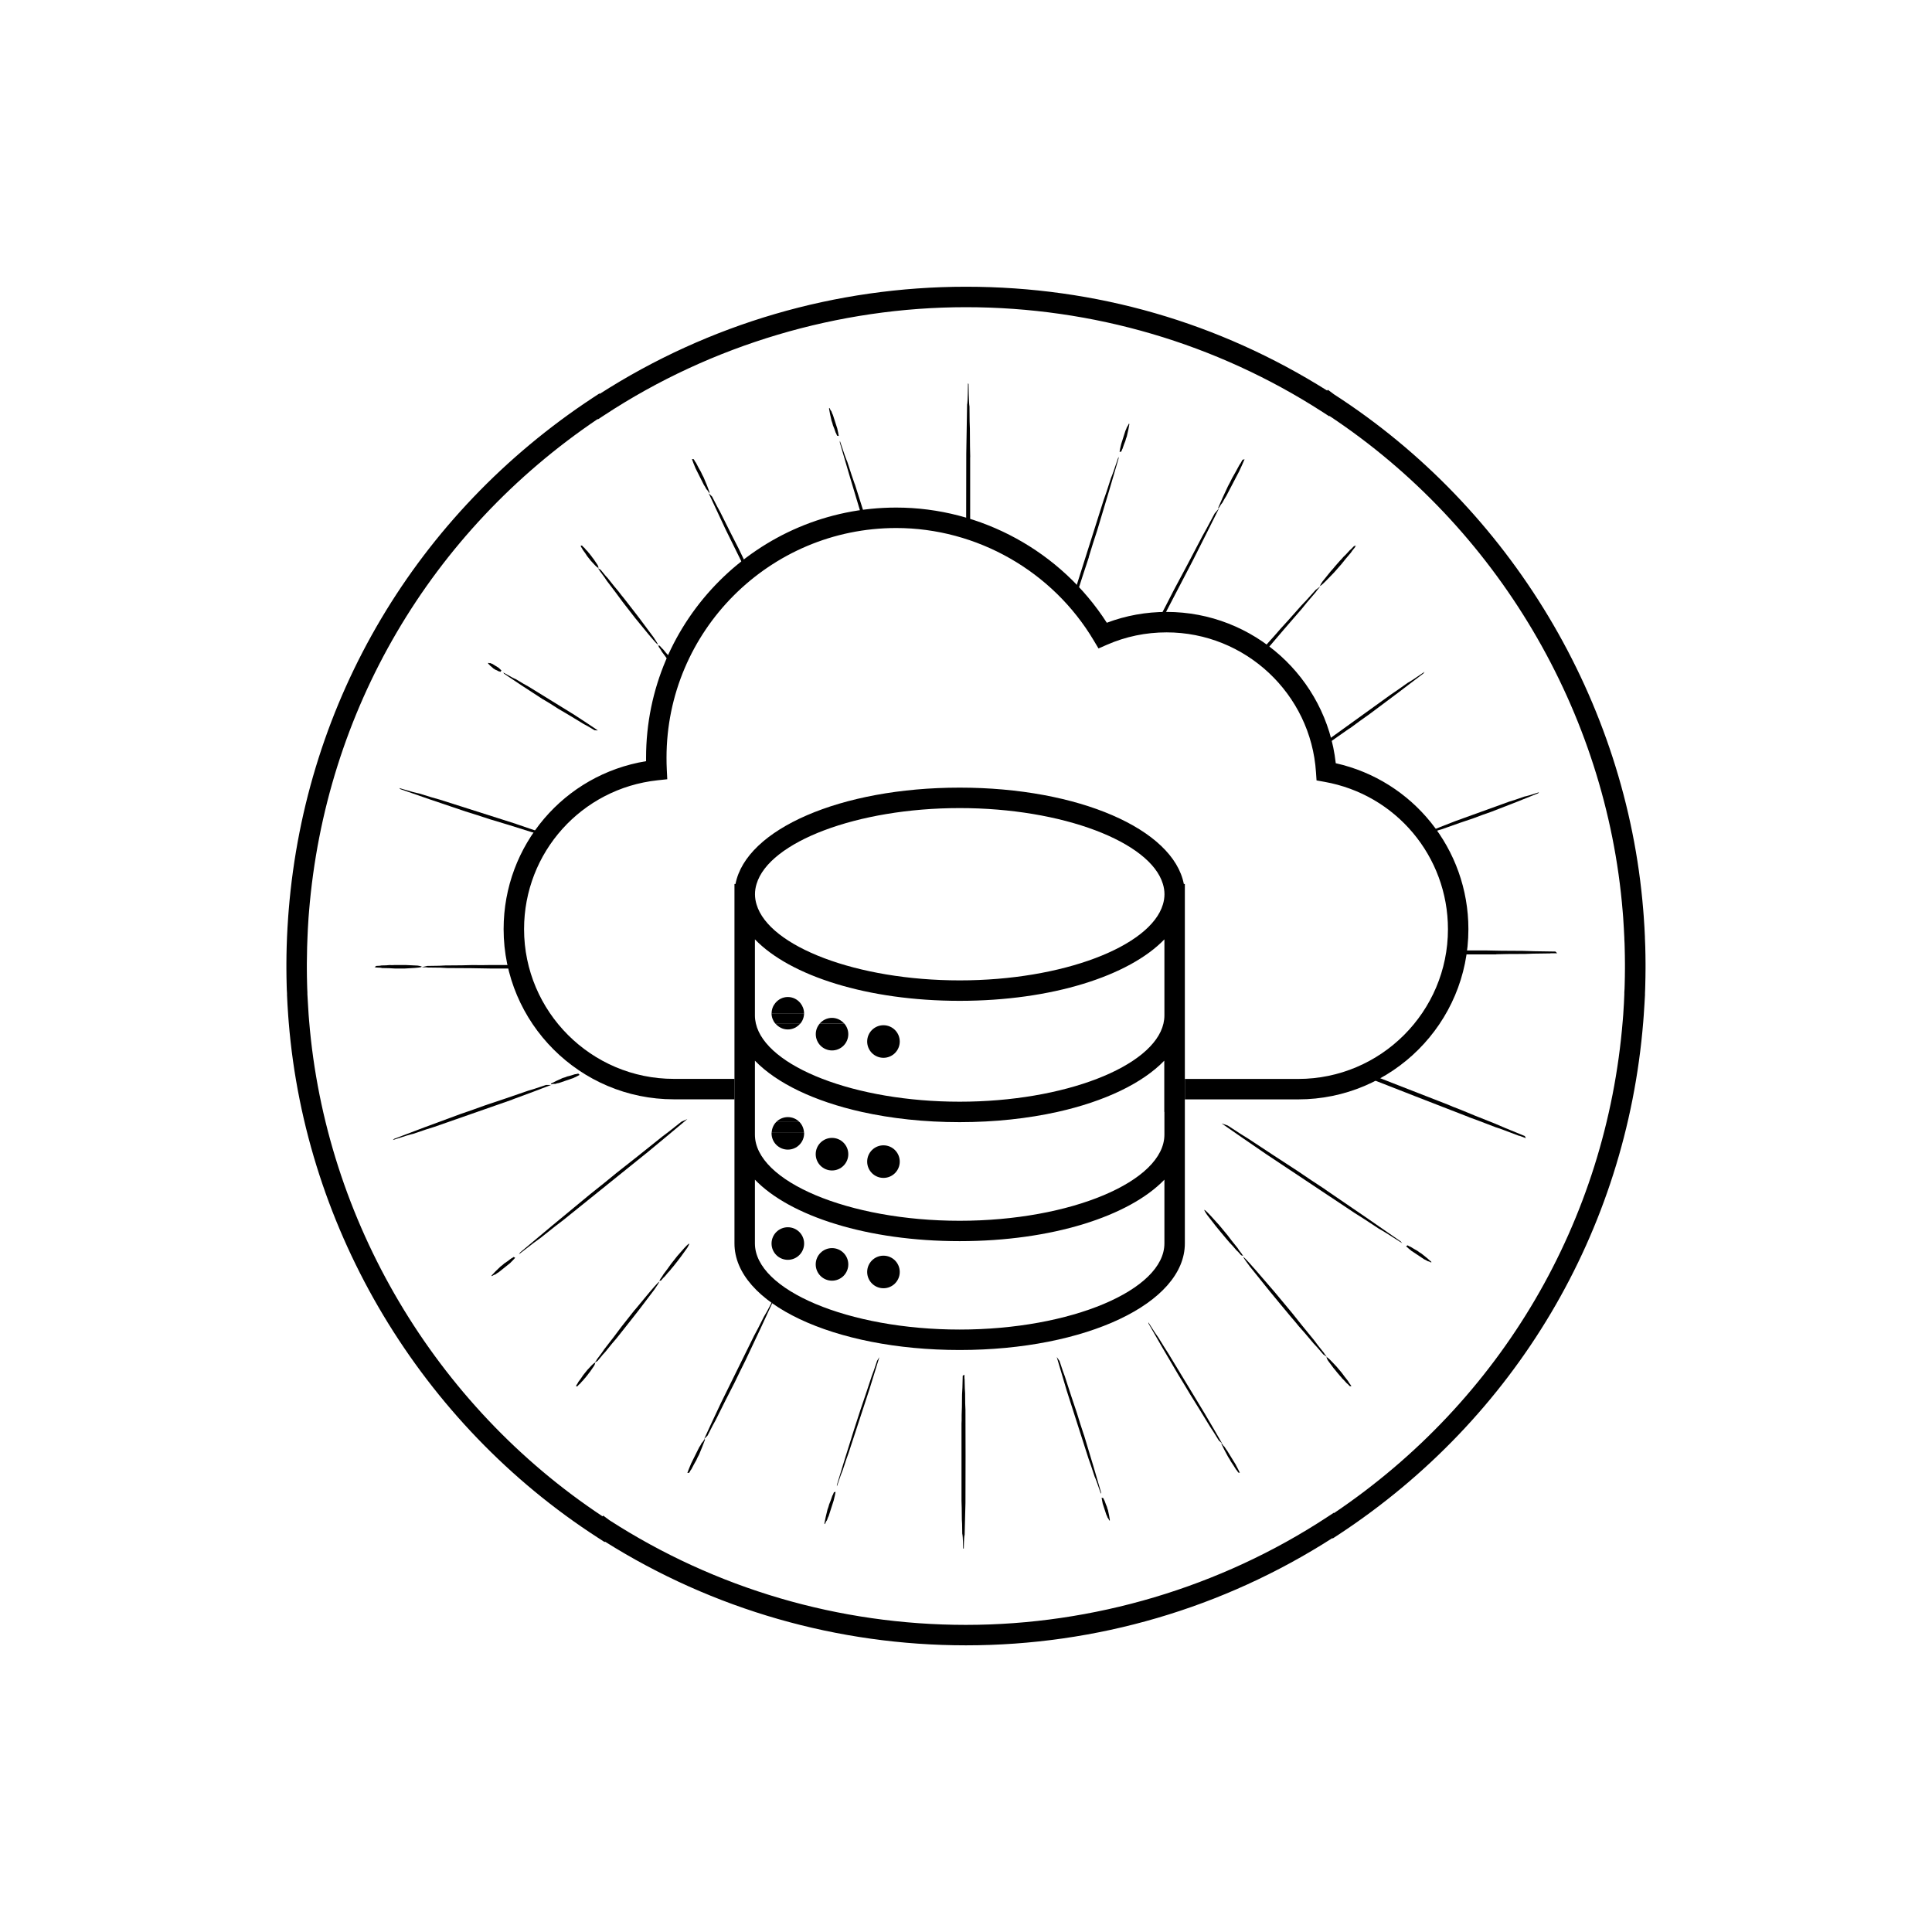 <?xml version="1.0" encoding="UTF-8"?>
<svg id="_12" xmlns="http://www.w3.org/2000/svg" viewBox="0 0 283.46 283.46">
  <g>
    <path d="M74.72,141.59h-3.12c-.6,.02-1.34,.02-2.22,0-.77,.04-2.24,.05-4.05,.06-.31,.03-1.11,.06-2.69,.07-.25,.06-.52,.12-.77,.19,.88,0,1.09,.03,.63,.04,1.76,0,2.68,.04,3.11,.08,2.44,0,4.73,.03,6.43,.07h4.09l-.12-.51c-.44,0-.87,0-1.28,0h-.01Z"/>
    <path d="M59.38,142.1c2.45-.11,3.13-.25,1.89-.43-.56-.03-1.12-.05-1.67-.08h-1.78c-.18,.02-.39,.02-.65,0-.23,.04-.66,.05-1.19,.06-.09,.03-.33,.06-.79,.07-.07,.06-.15,.12-.23,.19,.26,0,.32,.03,.18,.04,.52,0,.79,.04,.91,.08,.72,0,1.39,.03,1.89,.07h1.44Z"/>
    <path d="M87.94,83.69c.64,.85,.97,1.31,1.1,1.54,.9,1.18,1.74,2.28,2.34,3.12,.61,.78,1.21,1.55,1.81,2.33,3.17,3.92,4.12,4.92,2.67,2.78-.69-.93-1.38-1.85-2.07-2.78-.39-.49-.75-.96-1.08-1.4-.39-.5-.77-.99-1.16-1.49-.23-.27-.51-.63-.83-1.05-.31-.35-.87-1.04-1.54-1.9-.14-.13-.45-.49-1.05-1.24-.13-.08-.27-.16-.41-.24,.32,.43,.39,.54,.2,.33h.02Z"/>
    <path d="M85.21,80.17c.18,.26,.26,.41,.29,.49,.26,.35,.5,.68,.66,.95,.18,.23,.36,.45,.54,.68,.98,1.1,1.32,1.33,.98,.61-.19-.28-.38-.57-.57-.85-.12-.14-.22-.28-.31-.41-.11-.14-.23-.29-.34-.44-.08-.07-.16-.17-.25-.3-.11-.08-.28-.28-.48-.53-.06-.02-.16-.12-.34-.33-.07,0-.14,.01-.21,.02,.09,.13,.1,.17,.04,.12h-.01Z"/>
    <path d="M98.96,97.3c-.18-.23-.36-.46-.54-.69-.11-.12-.24-.28-.39-.48-.16-.15-.42-.46-.73-.85-.08-.05-.23-.21-.51-.54-.08-.01-.17-.03-.25-.04,.14,.2,.17,.26,.08,.17,.29,.4,.43,.62,.48,.74,.41,.55,.79,1.06,1.06,1.47,.23,.3,.47,.6,.7,.9,.07-.17,.13-.35,.21-.52-.03-.05-.08-.1-.11-.14v-.02Z"/>
    <path d="M142.35,67.05c-.03-.72-.04-2.11-.05-4.01v-.14c-.03-.33-.05-1.39-.06-3.25-.05-.29-.1-.76-.13-3.32-.03-.02-.06-.06-.09-.08-.03,2.35-.08,3.01-.13,3.11v.08c-.04,2.11-.08,4.35-.12,7.13v.08c0,3.64-.02,7.26-.02,10.87,.2,.06,.4,.12,.59,.18v-10.64h.01Z"/>
    <path d="M75.75,120.89l-.1-.03c-3.71-1.18-7.42-2.36-11.13-3.54-.52-.13-1.56-.44-3.02-.9-.39-.07-1.18-.27-2.94-.8,.07,.06,.13,.11,.2,.17,2.54,.9,5.71,1.98,9.52,3.26,1.24,.38,2.42,.76,3.59,1.15,1.63,.47,3.89,1.18,6.17,1.9,.29,.06,.88,.23,1.8,.52,.06-.08,.11-.17,.18-.26-1.26-.44-2.7-.93-4.27-1.46h0Z"/>
    <path d="M79.71,102.62c.76,.45,1.48,.9,2.18,1.36,1,.57,2.38,1.41,3.77,2.26,.23,.1,.72,.39,1.57,.9,.17,.01,.34,.02,.5,.03h-.01c-.91-.63-2.07-1.39-3.36-2.23l-.06-.04c-2.26-1.4-4.52-2.79-6.78-4.18-.32-.16-.96-.54-1.85-1.08-.25-.09-.74-.35-1.82-.97,.03,.06,.07,.12,.1,.17,1.53,1.04,3.44,2.3,5.75,3.79h.01Z"/>
    <path d="M72.34,98.05c.11,.05,.21,.12,.3,.19,.15,.05,.35,.15,.54,.26,.04-.01,.12,.01,.24,.07,.05-.06,.1-.12,.15-.19h0c-.11-.13-.26-.26-.42-.41h0c-.31-.2-.63-.39-.94-.58-.06,0-.15-.04-.28-.11-.05,.03-.13,.03-.3-.03,0,.03,0,.07-.02,.1,.18,.21,.43,.44,.73,.68v.02Z"/>
    <path d="M108.44,80.62c-.75-1.44-1.76-3.46-2.78-5.51-.18-.3-.55-1.01-1.18-2.25-.16-.16-.33-.32-.49-.48v.02c.64,1.39,1.47,3.15,2.39,5.11l.04,.09c1.01,2.05,2.02,4.09,3.03,6.14,.12-.1,.25-.19,.37-.29-.48-.96-.94-1.89-1.38-2.82h0Z"/>
    <path d="M102.04,68.67v.02c.42,.82,.82,1.63,1.23,2.45,.08,.1,.21,.32,.37,.63,.08,.06,.2,.21,.42,.57,.02-.03,.03-.07,.05-.1-.21-.61-.5-1.34-.88-2.21-.15-.26-.27-.53-.39-.79-.21-.34-.46-.83-.72-1.33-.06-.06-.17-.23-.33-.53-.09,0-.18-.02-.27-.03h0c.12,.37,.3,.81,.51,1.3v.02Z"/>
    <path d="M125.4,71.01c-.2-.54-.57-1.66-1.08-3.24-.17-.39-.48-1.22-1.1-3.1v.27c.81,2.81,1.84,6.28,3.1,10.44,.1,.31,.2,.62,.3,.92,.15-.02,.3-.04,.45-.06-.55-1.75-1.11-3.49-1.66-5.24h0Z"/>
    <path d="M122.2,62.38c.13,.28,.27,.69,.41,1.1,.05,.05,.11,.19,.2,.44,.08,.02,.17,.03,.25,.05h0c-.04-.3-.12-.66-.21-1.06v-.02c-.22-.67-.44-1.35-.65-2.02-.06-.08-.13-.27-.22-.53-.06-.05-.15-.18-.28-.49l-.07,.07c.08,.49,.2,1.09,.37,1.8,.09,.22,.15,.44,.2,.65h0Z"/>
    <path d="M186.2,94.9c1.26-1.49,2.97-3.47,4.8-5.58,.3-.39,.98-1.21,2.29-2.73-.36,.39-.22,.2,.44-.57-.23,.17-.47,.36-.7,.53-1.2,1.35-1.82,2.02-2.07,2.26-1.37,1.55-2.49,2.81-3.09,3.45-.66,.77-1.22,1.4-1.68,1.9-.44,.51-.89,1.02-1.34,1.52,.13,.1,.26,.19,.39,.29,.32-.36,.63-.72,.95-1.08h0Z"/>
    <path d="M195.74,83.99c.36-.41,.72-.82,1.08-1.23,.35-.46,.85-1.05,1.38-1.67,.07-.13,.26-.39,.64-.84-.12,.11-.08,.04,.11-.19-.1,.02-.19,.04-.29,.06-.36,.39-.55,.57-.64,.63-.4,.45-.74,.81-.94,.98-.19,.23-.35,.41-.5,.55-.23,.26-.46,.53-.69,.79-.19,.24-.4,.48-.64,.74-.41,.5-.81,1-1.21,1.5-.82,1.2-.22,.71,1.7-1.32Z"/>
    <path d="M211.75,121.59c1.66-.59,3.29-1.17,4.47-1.55,.84-.32,1.69-.64,2.59-.94,2.75-1.05,5.03-1.96,6.86-2.71,.04-.05,.09-.1,.13-.15-1.27,.42-1.85,.58-2.14,.63-1.06,.38-1.81,.63-2.19,.73-2.68,.97-5.36,1.94-8.05,2.91l-.07,.03c-1.54,.6-2.93,1.14-4.01,1.59h0c.19,.03,.37,.05,.56,.07,1-.35,1.59-.54,1.85-.6h0Z"/>
    <path d="M209.37,122.29v-.11c-.07,0-.11,.02-.16,.02,.03,.04,.07,.08,.1,.12,.02,0,.05-.03,.07-.04h-.01Z"/>
    <path d="M198.02,106.88c.97-.72,1.94-1.43,2.97-2.15,3.15-2.34,5.76-4.31,7.86-5.93,.05-.07,.1-.15,.15-.23-1.46,1.01-2.13,1.44-2.46,1.61-1.22,.87-2.08,1.47-2.51,1.75-3.08,2.22-6.15,4.43-9.23,6.65l-.09,.06c-.26,.19-.5,.37-.75,.56,.04,.15,.07,.29,.11,.44,1.47-1.05,2.87-2.04,3.94-2.78v.02Z"/>
    <path d="M175.07,82.12l.07-.14c1.42-2.81,2.7-5.35,3.69-7.35v-.03c-.2,.25-.42,.5-.63,.75-.95,1.8-1.51,2.83-1.77,3.27-1.55,2.97-3.09,5.9-4.22,7.98-.78,1.53-1.57,3.08-2.43,4.68,0,.02,0,.03-.02,.04,.18-.01,.35-.02,.53-.02,1.59-3.06,3.18-6.12,4.78-9.18Z"/>
    <path d="M179.36,73.73c.25-.46,.43-.78,.54-.93,.62-1.18,1.23-2.36,1.85-3.54l.02-.03c.33-.7,.62-1.34,.83-1.85h0c-.1,.02-.2,.05-.3,.08-.24,.44-.39,.68-.47,.78-.39,.72-.77,1.43-1.07,1.93-.18,.38-.37,.76-.59,1.15-.59,1.25-1.07,2.3-1.43,3.16,0,.04,.03,.08,.04,.12,.32-.54,.48-.76,.58-.86h0Z"/>
    <path d="M159.74,81.74c.39-1.29,.79-2.58,1.24-3.92,1.27-4.19,2.31-7.7,3.13-10.53v-.28c-.63,1.9-.94,2.74-1.11,3.13-.51,1.6-.88,2.72-1.09,3.27-1.28,4.05-2.56,8.1-3.85,12.16l-.03,.11c-.18,.61-.36,1.19-.53,1.77,.1,.11,.2,.21,.3,.31,.72-2.25,1.42-4.42,1.96-6.02h-.02Z"/>
    <path d="M164.7,65.81c.14-.42,.28-.82,.41-1.11,.05-.22,.12-.44,.21-.66,.18-.72,.3-1.32,.38-1.82-.02-.02-.05-.05-.07-.07-.13,.31-.22,.44-.28,.49-.09,.27-.17,.45-.22,.53-.22,.68-.44,1.36-.65,2.04v.02c-.1,.4-.18,.77-.22,1.07h0c.08-.01,.17-.03,.25-.04,.09-.25,.16-.39,.2-.45h-.01Z"/>
    <path d="M194.39,198.67c-.9-1.11-1.36-1.71-1.56-2-1.26-1.54-2.44-2.98-3.29-4.07-.85-1.02-1.69-2.03-2.54-3.05-4.4-5.15-5.69-6.49-3.62-3.72,.97,1.21,1.94,2.41,2.91,3.62,.55,.65,1.05,1.26,1.51,1.83,.54,.65,1.08,1.3,1.62,1.95,.32,.36,.71,.82,1.16,1.38,.43,.46,1.2,1.37,2.14,2.49,.18,.17,.62,.66,1.44,1.63,.17,.11,.35,.24,.52,.35-.45-.56-.55-.7-.3-.42h0Z"/>
    <path d="M198.21,203.26c-.26-.33-.38-.52-.42-.63-.37-.46-.7-.89-.94-1.23-.25-.3-.5-.6-.75-.89-1.34-1.46-1.78-1.79-1.26-.88,.27,.37,.55,.73,.82,1.1,.17,.19,.31,.37,.44,.54,.16,.19,.32,.38,.48,.57,.1,.1,.22,.23,.34,.4,.14,.12,.38,.38,.66,.7,.07,.03,.21,.16,.46,.44,.08,0,.16,0,.24,0-.13-.17-.15-.22-.07-.15v.02Z"/>
    <path d="M182.27,184.06c-.41-.52-.62-.8-.69-.95-.58-.71-1.12-1.39-1.5-1.91l-1.17-1.41c-2.07-2.34-2.72-2.91-1.82-1.56,.44,.57,.88,1.13,1.32,1.7,.26,.3,.49,.58,.7,.85,.25,.3,.5,.6,.75,.9,.15,.16,.33,.37,.54,.63,.21,.2,.57,.61,1.01,1.13,.1,.07,.31,.28,.69,.73,.1,.03,.2,.06,.3,.09-.2-.26-.25-.33-.12-.21h0Z"/>
    <path d="M141.6,204.4c-.03-.23-.06-.85-.08-2.2l-.02,.16v-.66c-.09,.05-.17,.1-.25,.14h0c-.03,1.43-.06,2.38-.1,2.78,0,1.35-.03,2.43-.06,3h0v.8l-.02,.45c0,3.78,0,7.57,0,11.34,.03,.47,.04,1.37,.05,2.61v.09c.03,.22,.05,.9,.06,2.11,.05,.19,.1,.49,.13,2.16,.03,0,.06,.04,.09,.05,.03-1.53,.08-1.96,.13-2.02v-.05c.04-1.37,.08-2.83,.12-4.64v-.05c.02-4.59,.02-9.13,0-13.63-.03-.39-.05-1.23-.05-2.44h0Z"/>
    <path d="M219.54,140.01c.68-.03,2.14-.05,4.23-.05,.4-.03,1.47-.06,3.82-.08l-.27-.02h1.14c-.08-.09-.17-.17-.25-.25h0c-2.46-.03-4.11-.06-4.81-.1-2.35,0-4.23-.03-5.21-.06h-2.15c-.77,0-1.53,0-2.29,0-.03,.2-.05,.39-.08,.58,1.97,0,3.94,0,5.9,0h-.02Z"/>
    <path d="M215.49,163.9c.65,.22,2.01,.74,3.96,1.49,.39,.11,1.39,.48,3.59,1.32l-.24-.12,1.07,.4c-.05-.1-.1-.21-.15-.31h0c-2.28-.93-3.81-1.56-4.44-1.85-2.19-.86-3.93-1.56-4.83-1.95h0l-1.28-.5-.71-.3c-3.93-1.53-7.86-3.07-11.8-4.6-.25,.12-.5,.23-.75,.34,5.23,2.05,10.44,4.08,15.61,6.08h-.02Z"/>
    <path d="M194.48,174.54c-1.45-.94-2.82-1.86-4.17-2.78-1.9-1.22-4.52-2.95-7.19-4.71-.42-.24-1.37-.85-2.98-1.91-.3-.1-.59-.2-.89-.31l.02,.02c1.74,1.22,3.97,2.75,6.45,4.45l.12,.08c4.32,2.87,8.63,5.74,12.94,8.61,.6,.36,1.82,1.15,3.52,2.28,.45,.24,1.39,.81,3.43,2.13-.07-.09-.15-.17-.22-.26-2.95-2.06-6.62-4.59-11.04-7.59h0Z"/>
    <path d="M207.98,183.53c-.28-.14-.65-.37-1.02-.6-.07,0-.21-.08-.44-.22-.07,.05-.15,.09-.22,.14h0c.22,.21,.51,.45,.84,.72h.02c.6,.41,1.2,.8,1.8,1.2,.1,.03,.27,.12,.51,.27,.08,0,.23,.04,.53,.2v-.11c-.38-.35-.86-.75-1.45-1.21-.21-.12-.4-.25-.58-.39h.01Z"/>
    <g>
      <path d="M179.29,211.75c-.69-1.21-1.57-2.73-2.57-4.42l-.05-.08c-1.76-2.9-3.51-5.8-5.27-8.7-.26-.39-.76-1.19-1.46-2.33-.21-.27-.61-.87-1.46-2.22,.02,.07,.03,.14,.04,.21,1.16,2.04,2.62,4.55,4.4,7.56,.6,.96,1.15,1.89,1.7,2.81,.79,1.25,1.86,3.01,2.95,4.79,.19,.26,.58,.88,1.24,1.96,.16,.15,.32,.29,.47,.44v-.02h.01Z"/>
      <path d="M181.35,214.98v-.02c-.44-.71-.88-1.42-1.31-2.13-.08-.09-.21-.28-.38-.56-.08-.05-.2-.19-.42-.51,0,.03-.02,.05-.04,.08,.24,.52,.57,1.15,.98,1.9,.16,.23,.29,.46,.41,.69,.21,.3,.48,.72,.75,1.16,.06,.06,.17,.2,.34,.46,.08,0,.16,.03,.23,.04h0c-.14-.31-.34-.7-.57-1.12h.01Z"/>
      <g>
        <path d="M159.02,210.51c-.37-1.09-.69-2.13-1.01-3.17-.49-1.43-1.14-3.41-1.79-5.43-.13-.31-.37-1.01-.77-2.23-.13-.19-.27-.38-.4-.57v.02c.39,1.34,.9,3.05,1.47,4.95l.03,.09c1.05,3.28,2.1,6.55,3.15,9.82,.17,.44,.48,1.36,.9,2.65,.15,.32,.41,1.01,.93,2.55,0-.07,0-.14,.02-.21-.65-2.27-1.49-5.09-2.52-8.47h0Z"/>
        <path d="M162.58,221.62c-.08-.18-.13-.36-.17-.53-.11-.24-.23-.57-.35-.91-.04-.05-.1-.17-.18-.37-.08-.03-.16-.05-.25-.08h0c.03,.23,.08,.52,.15,.84v.02c.18,.55,.36,1.1,.54,1.65,.05,.07,.12,.22,.19,.44,.06,.05,.14,.16,.25,.42,.02,0,.05-.03,.08-.04-.05-.39-.14-.87-.27-1.44h.01Z"/>
      </g>
    </g>
    <path d="M93.14,192.17c-.65,.82-1.3,1.64-1.95,2.47-.65,.89-1.55,2.06-2.52,3.3-.15,.24-.5,.73-1.19,1.63,.2-.22,.12-.11-.22,.35,.14-.09,.29-.18,.43-.26,.64-.79,.98-1.18,1.12-1.31,.73-.91,1.32-1.64,1.66-2.01,.35-.45,.64-.82,.89-1.12,.42-.52,.83-1.05,1.25-1.58,.35-.46,.74-.96,1.16-1.48,.74-.98,1.49-1.96,2.23-2.94,1.57-2.26,.55-1.19-2.85,2.96h-.01Z"/>
    <path d="M86.14,201.04c-.19,.24-.38,.48-.58,.72-.17,.28-.43,.63-.71,1-.03,.09-.12,.24-.31,.52,.07-.06,.05-.02-.04,.12,.07,0,.14,0,.21,0,.19-.23,.3-.33,.36-.35,.22-.26,.4-.47,.51-.56,.1-.14,.19-.25,.27-.32,.12-.15,.25-.31,.37-.46,.1-.14,.21-.29,.34-.44,.21-.3,.41-.6,.62-.9,.38-.75,.01-.51-1.04,.66h0Z"/>
    <path d="M99.37,184.28c-.3,.38-.6,.76-.9,1.14-.29,.43-.7,.97-1.14,1.55-.05,.12-.21,.36-.52,.78,.1-.1,.07-.04-.09,.18,.09-.02,.18-.04,.26-.05,.3-.36,.46-.53,.54-.58,.34-.42,.62-.75,.79-.91,.16-.21,.29-.38,.42-.51,.19-.24,.39-.49,.58-.73,.16-.22,.34-.45,.53-.69,.33-.46,.67-.92,1-1.39,.66-1.11,.14-.67-1.47,1.21Z"/>
    <path d="M75.19,161.31c2.18-.8,4.14-1.53,5.67-2.13h-.74c-1.42,.48-2.24,.75-2.61,.84-2.34,.81-4.64,1.6-6.3,2.14-1.19,.43-2.4,.87-3.66,1.29-3.88,1.42-7.11,2.63-9.71,3.63-.06,.06-.13,.12-.2,.18,1.79-.59,2.6-.83,3-.91,1.5-.52,2.56-.87,3.09-1.02,3.78-1.32,7.57-2.65,11.36-3.97l.11-.04h0Z"/>
    <path d="M81.42,159.04c.27-.09,.47-.14,.57-.14,.68-.24,1.36-.47,2.04-.7h.02c.38-.18,.72-.34,.99-.49h0c-.07-.07-.13-.13-.2-.2-.26,.08-.41,.11-.49,.1-.42,.14-.84,.27-1.15,.33-.21,.09-.42,.17-.66,.23-.68,.3-1.25,.57-1.69,.81,0,.04,0,.07-.01,.11,.33-.08,.49-.08,.57-.06h.01Z"/>
    <path d="M94.82,169.21c2.31-1.91,4.38-3.63,6-5l.02-.02c-.28,.13-.57,.26-.86,.38-1.51,1.2-2.39,1.89-2.79,2.17-2.48,1.99-4.93,3.95-6.71,5.33-1.26,1.04-2.54,2.08-3.89,3.14-4.12,3.39-7.54,6.23-10.27,8.54-.06,.09-.13,.18-.19,.28,1.91-1.5,2.79-2.14,3.21-2.43,1.59-1.27,2.72-2.17,3.29-2.58,4.02-3.24,8.04-6.48,12.07-9.72l.11-.09h.01Z"/>
    <path d="M74.96,184.67c-.35,.27-.69,.53-.96,.69-.17,.16-.34,.3-.54,.44-.55,.51-.99,.95-1.33,1.33,0,.04,0,.07,.02,.11,.28-.18,.42-.24,.51-.24,.22-.17,.39-.28,.48-.32,.56-.45,1.12-.89,1.68-1.34h0c.3-.3,.57-.57,.77-.8h0c-.08-.04-.15-.08-.23-.12-.21,.16-.35,.24-.42,.25h.01Z"/>
    <path d="M110.69,195.87c-1.65,3.34-3.29,6.68-4.94,10.02l-.04,.09c-.92,1.95-1.75,3.71-2.38,5.11v.02c.15-.16,.32-.32,.48-.48,.62-1.24,1-1.95,1.18-2.25,1.02-2.05,2.03-4.08,2.78-5.51,.51-1.06,1.03-2.13,1.59-3.24,1.65-3.47,3.01-6.38,4.08-8.73,0-.08,.01-.17,.02-.25-.8,1.55-1.19,2.24-1.39,2.55-.65,1.31-1.13,2.24-1.38,2.68h0Z"/>
    <path d="M102.96,211.7c-.16,.32-.29,.54-.37,.63-.4,.82-.81,1.63-1.22,2.45v.02c-.21,.49-.39,.94-.52,1.3h0c.09,0,.18,0,.27-.02,.16-.3,.26-.47,.33-.53,.26-.5,.51-.99,.72-1.33,.11-.27,.24-.53,.39-.79,.37-.87,.66-1.61,.88-2.21-.02-.03-.04-.07-.05-.1-.22,.37-.34,.52-.42,.57h0Z"/>
    <path d="M127.95,201.75c-.63,1.9-1.24,3.77-1.71,5.11-.31,.98-.63,1.97-.97,2.99-1.01,3.19-1.83,5.86-2.48,8.01v.21c.49-1.45,.73-2.09,.86-2.39,.4-1.22,.69-2.08,.85-2.49,1.01-3.09,2.02-6.17,3.03-9.26l.03-.09c.56-1.8,1.06-3.41,1.45-4.69v-.02c-.1,.17-.21,.34-.32,.51-.38,1.15-.61,1.82-.73,2.1h0Z"/>
    <path d="M122.12,219.45c-.16,.48-.32,.94-.47,1.27-.06,.25-.14,.5-.24,.75-.21,.82-.36,1.51-.46,2.07,.02,.03,.05,.05,.07,.08,.15-.35,.24-.5,.31-.57,.1-.3,.19-.52,.25-.61,.25-.78,.5-1.55,.75-2.33v-.02c.12-.46,.21-.88,.27-1.21h0c-.08,.02-.17,.04-.25,.06-.1,.29-.18,.45-.23,.51h0Z"/>
  </g>
  <path d="M195.98,111.97c-1.39-12.54-12.07-22.19-24.81-22.19-3.02,0-5.97,.53-8.78,1.59-6.72-10.46-18.44-16.9-30.9-16.9-20.24,0-36.7,16.46-36.7,36.7v.51c-12.01,1.96-20.9,12.31-20.9,24.64,0,13.77,11.2,24.97,24.97,24.97h8.91v-3h-8.91c-12.11,0-21.97-9.86-21.97-21.97,0-11.25,8.43-20.64,19.6-21.84l1.41-.15-.07-1.42c-.03-.58-.04-1.16-.04-1.74,0-18.58,15.12-33.7,33.7-33.7,11.83,0,22.95,6.33,29,16.53l.68,1.14,1.21-.53c2.78-1.22,5.74-1.83,8.78-1.83,11.55,0,21.18,9.02,21.92,20.54l.08,1.18,1.16,.21c10.5,1.86,18.12,10.95,18.12,21.62,0,12.11-9.86,21.97-21.97,21.97h-16.63v3h16.63c13.77,0,24.97-11.2,24.97-24.97,0-11.75-8.12-21.81-19.46-24.35h0Z"/>
  <path d="M141.72,241.4c-18.82,0-37.1-5.25-52.95-15.21l-.06,.06-.99-.64c-25.91-16.72-42.87-45-45.36-75.63l-.07-.89c-.04-.56-.08-1.12-.11-1.68-.03-.47-.05-.94-.07-1.41v-.27c-.03-.37-.04-.75-.05-1.12-.02-.83-.04-1.67-.04-2.51v-.73c0-.84,.02-1.66,.04-2.49,.01-.47,.03-.93,.05-1.4,.02-.46,.04-.92,.07-1.38,.03-.56,.07-1.13,.11-1.69l.07-.9c2.5-30.73,18.76-58.12,44.62-75.15l.96-.63,.06,.05c16.04-10.28,34.59-15.71,53.73-15.71s37.12,5.26,52.98,15.23l.12-.11,.9,.67c25.91,16.72,42.87,45,45.36,75.63l.07,.89c.04,.56,.08,1.12,.11,1.68,.03,.46,.05,.94,.07,1.41v.16c.02,.41,.04,.82,.05,1.23,.02,.83,.04,1.67,.04,2.51v.75c0,.82-.02,1.65-.04,2.47,0,.37-.03,.75-.04,1.12v.27c-.03,.46-.05,.93-.08,1.39h0c-.03,.56-.07,1.13-.11,1.69l-.07,.9c-2.5,30.73-18.76,58.12-44.62,75.15l-.93,.61-.06-.05c-16.05,10.29-34.61,15.73-53.76,15.73h0Zm-53.21-19.03l.9,.67c15.59,10.05,33.68,15.36,52.31,15.36s37.28-5.48,53.04-15.84l.93-.61,.05,.04c24.54-16.55,39.96-42.83,42.35-72.27l.07-.87c.04-.54,.07-1.09,.1-1.64h0c.03-.45,.05-.9,.06-1.34v-.27c.03-.36,.04-.72,.05-1.08,.02-.8,.04-1.6,.04-2.41v-.72c0-.81-.02-1.62-.04-2.43,0-.4-.03-.79-.05-1.19v-.16c-.03-.46-.05-.91-.07-1.37-.03-.55-.06-1.09-.1-1.63l-.07-.87c-2.39-29.32-18.44-56.41-43.02-72.71l-.05,.04-.99-.64c-15.59-10.05-33.68-15.36-52.31-15.36s-37.28,5.48-53.04,15.84l-.93,.61-.05-.04c-24.54,16.55-39.96,42.83-42.35,72.27l-.07,.87c-.04,.54-.07,1.09-.1,1.64-.03,.45-.05,.9-.06,1.34-.02,.45-.04,.9-.05,1.36-.02,.8-.03,1.6-.04,2.41v.72c0,.81,.02,1.62,.04,2.43,0,.36,.03,.72,.04,1.08v.27c.03,.45,.05,.91,.08,1.37,.03,.54,.06,1.09,.1,1.63l.07,.87c2.39,29.33,18.46,56.44,43.05,72.73l.11-.1h0Z"/>
  <g>
    <path d="M173.69,129.7c-1.55-8.04-15.43-14.14-32.89-14.14s-31.34,6.1-32.89,14.14h-.15v52.73c0,8.77,14.51,15.64,33.04,15.64s33.04-6.87,33.04-15.64v-52.73h-.15Zm-2.85,52.73c0,6.85-13.75,12.64-30.04,12.64s-30.04-5.79-30.04-12.64v-9.35c5.17,5.37,16.53,9.02,30.04,9.02s24.86-3.65,30.04-9.02v9.35h0Zm0-19.29v3.33c0,6.85-13.75,12.64-30.04,12.64s-30.04-5.79-30.04-12.64v-10.85c3.19,3.31,8.73,5.97,15.68,7.52,4.32,.96,9.18,1.5,14.35,1.5s10.03-.54,14.35-1.5c6.95-1.55,12.49-4.21,15.68-7.52v7.52h.02Zm0-15.97v1.83c0,.39-.05,.78-.14,1.17-1.46,6.33-14.55,11.47-29.9,11.47s-28.44-5.14-29.9-11.47c-.09-.39-.14-.78-.14-1.17v-11.18c5.17,5.37,16.53,9.02,30.04,9.02s24.86-3.65,30.04-9.02v9.35h0Zm-59.84-17.47c1.83-6.17,14.73-11.14,29.81-11.14s27.98,4.96,29.81,11.14c.15,.49,.23,.99,.23,1.5h0c0,.51-.08,1.01-.23,1.5-1.83,6.17-14.73,11.14-29.81,11.14s-27.98-4.96-29.81-11.14c-.15-.49-.23-.99-.23-1.5h0c0-.51,.08-1.01,.23-1.5Z"/>
    <path d="M115.59,146.28c-.75,0-1.4,.35-1.84,.89h3.68c-.44-.54-1.09-.89-1.84-.89Z"/>
    <path d="M115.59,151.04c.75,0,1.4-.35,1.84-.89h-3.68c.44,.54,1.09,.89,1.84,.89Z"/>
    <path d="M117.97,148.67c0-.57-.21-1.09-.54-1.5h-3.68c-.34,.41-.54,.93-.54,1.5h4.76Z"/>
    <path d="M113.75,150.17h3.68c.34-.41,.54-.93,.54-1.5h-4.77c0,.57,.21,1.09,.54,1.5h0Z"/>
    <path d="M122.07,154.12c1.32,0,2.39-1.07,2.39-2.39,0-.6-.23-1.15-.6-1.57h-3.57c-.37,.42-.6,.96-.6,1.57,0,1.32,1.07,2.39,2.39,2.39h-.01Z"/>
    <path d="M122.07,149.34c-.71,0-1.35,.32-1.79,.82h3.57c-.44-.5-1.07-.82-1.79-.82h.01Z"/>
    <path d="M129.62,155.2c1.32,0,2.39-1.07,2.39-2.39s-1.07-2.39-2.39-2.39-2.39,1.07-2.39,2.39,1.07,2.39,2.39,2.39Z"/>
    <path d="M113.2,166.28c0,1.32,1.07,2.39,2.39,2.39s2.39-1.07,2.39-2.39c0-.05-.01-.11-.02-.16h-4.74c0,.05-.02,.11-.02,.16Z"/>
    <path d="M115.59,163.9c-.67,0-1.28,.28-1.71,.72h3.42c-.43-.45-1.04-.72-1.71-.72Z"/>
    <path d="M117.96,166.12c-.04-.58-.28-1.11-.66-1.5h-3.42c-.38,.39-.62,.92-.66,1.5h4.74Z"/>
    <path d="M122.07,171.73c1.32,0,2.39-1.07,2.39-2.39s-1.07-2.39-2.39-2.39-2.39,1.07-2.39,2.39,1.07,2.39,2.39,2.39Z"/>
    <path d="M129.62,172.82c1.32,0,2.39-1.07,2.39-2.39s-1.07-2.39-2.39-2.39-2.39,1.07-2.39,2.39,1.07,2.39,2.39,2.39Z"/>
    <circle cx="115.59" cy="182.45" r="2.39"/>
    <circle cx="122.07" cy="185.51" r="2.39"/>
    <path d="M129.62,184.23c-1.32,0-2.39,1.07-2.39,2.39s1.07,2.39,2.39,2.39,2.39-1.07,2.39-2.39-1.07-2.39-2.39-2.39Z"/>
  </g>
</svg>